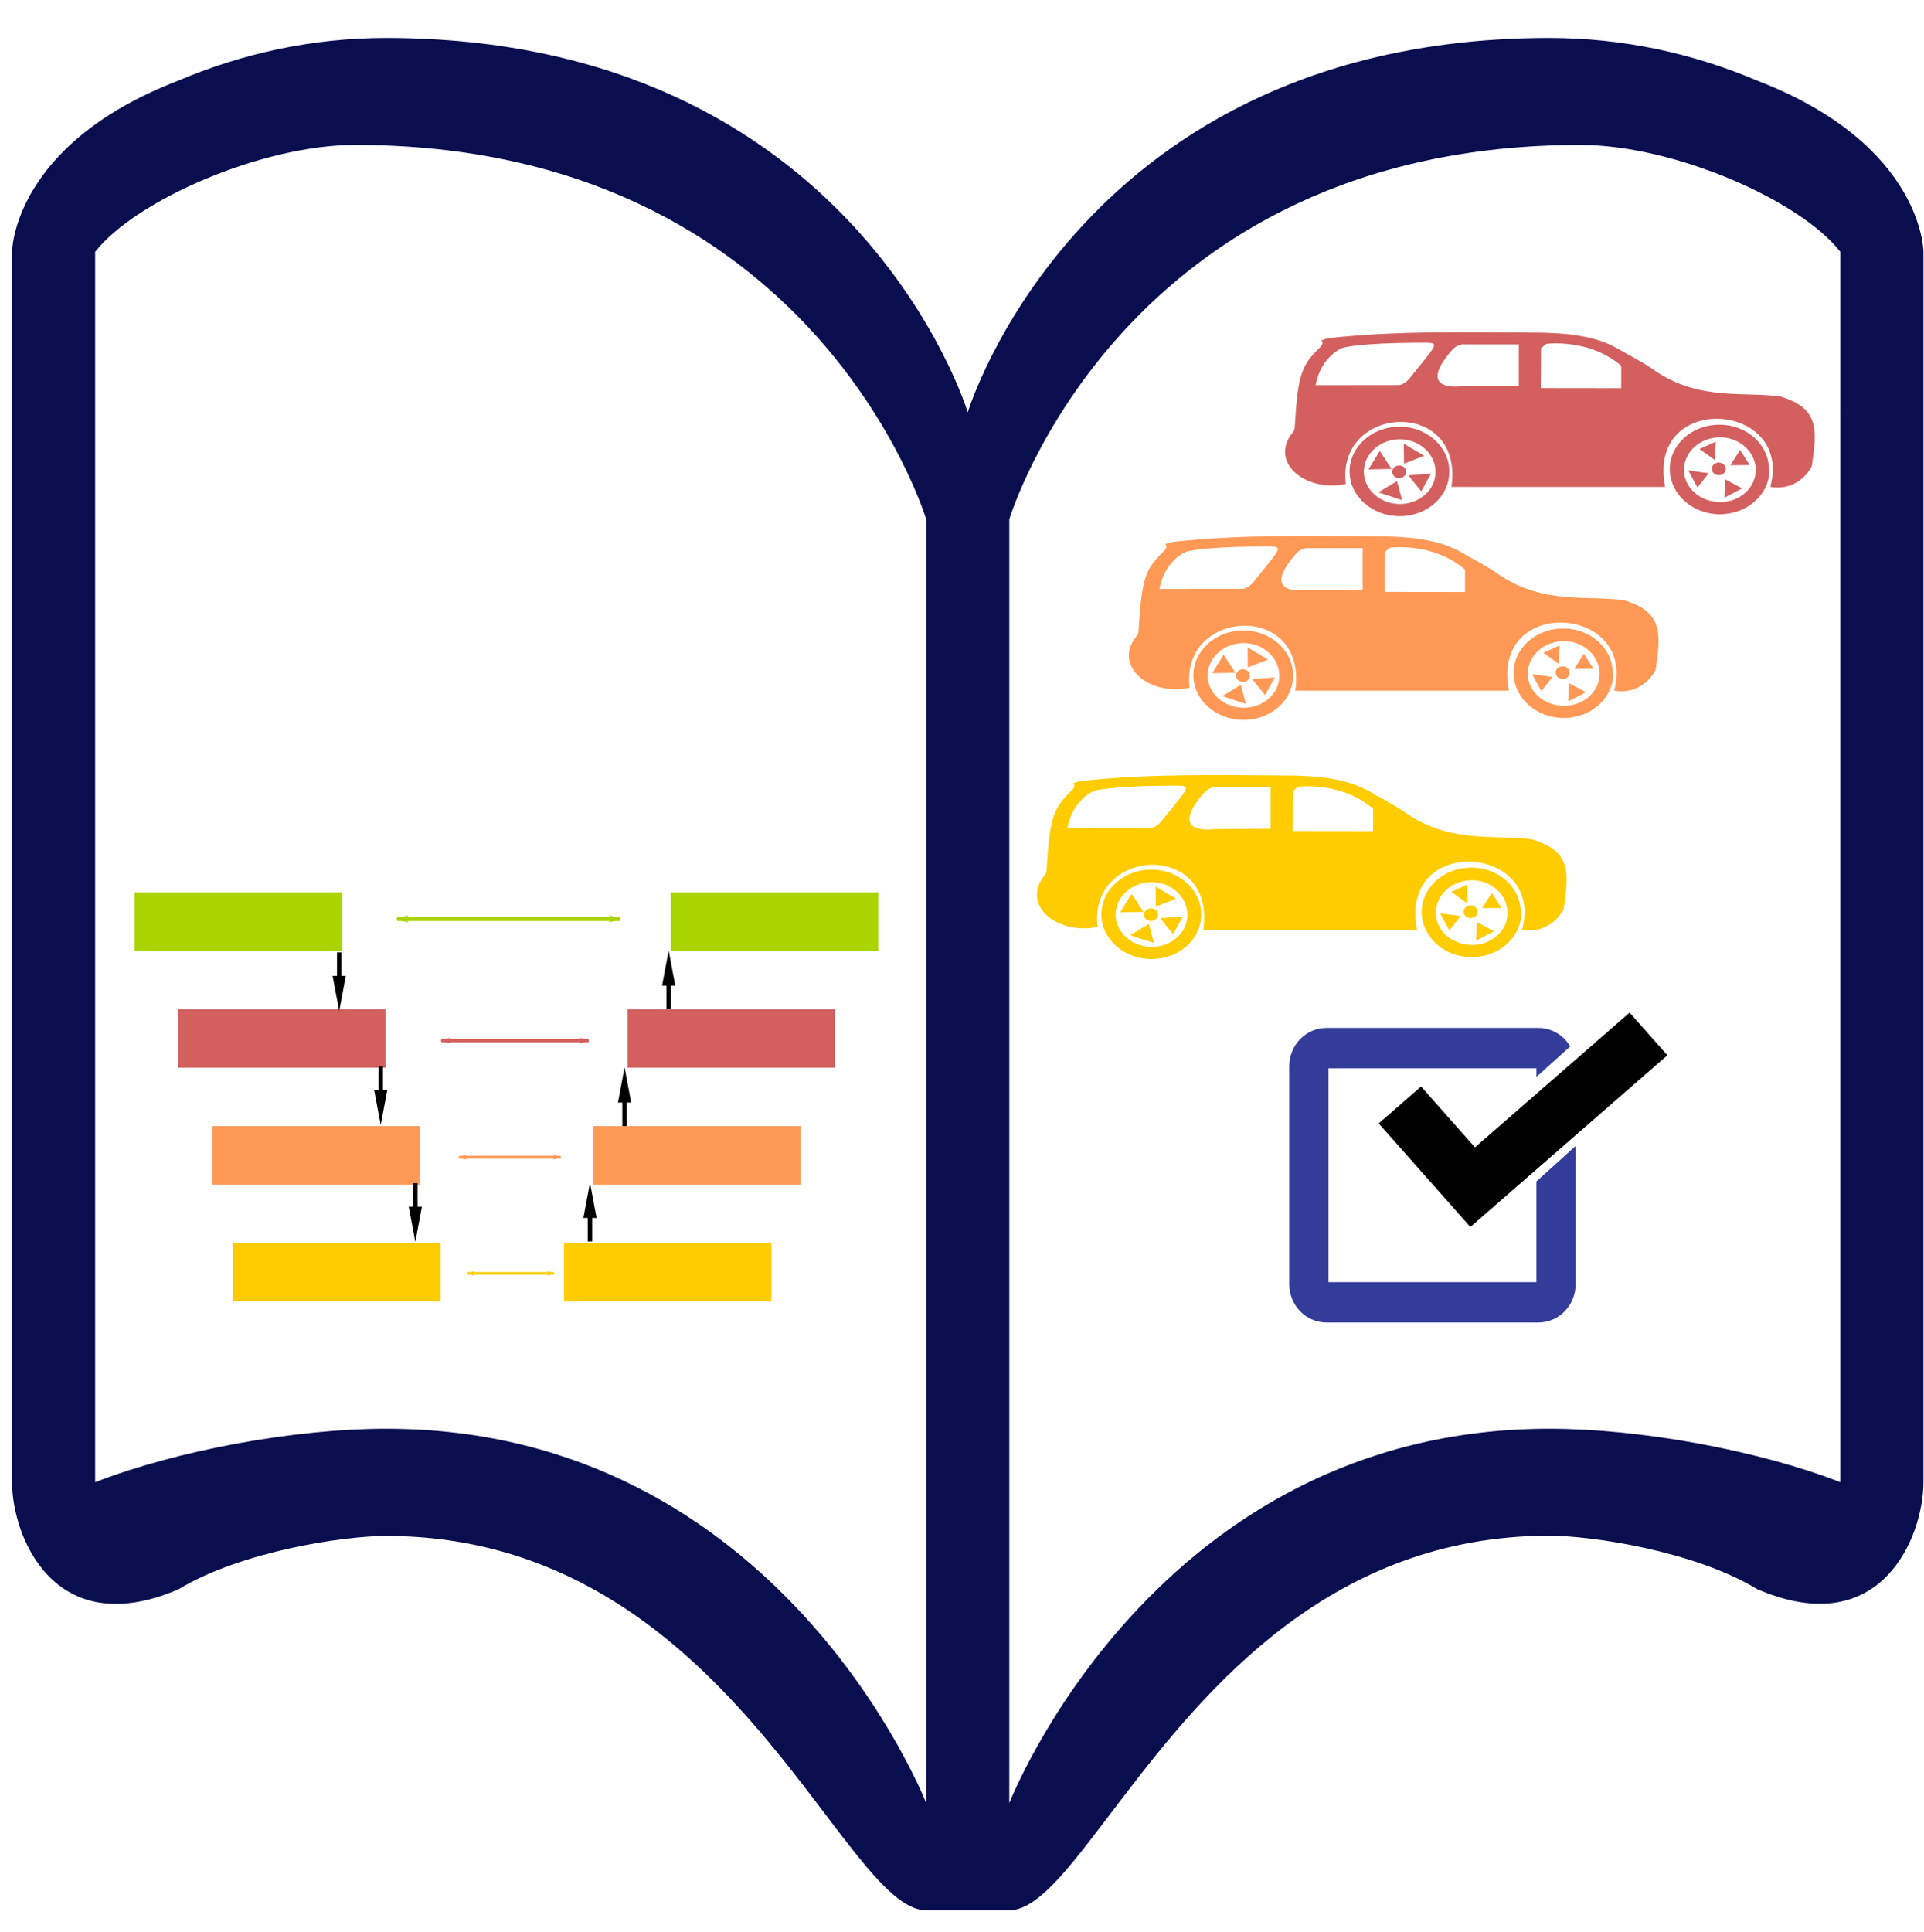 <?xml version="1.0" encoding="UTF-8" standalone="no"?>
<svg
   xmlns:osb="http://www.openswatchbook.org/uri/2009/osb"
   xmlns:dc="http://purl.org/dc/elements/1.1/"
   xmlns:cc="http://creativecommons.org/ns#"
   xmlns:rdf="http://www.w3.org/1999/02/22-rdf-syntax-ns#"
   xmlns:svg="http://www.w3.org/2000/svg"
   xmlns="http://www.w3.org/2000/svg"
   xmlns:sodipodi="http://sodipodi.sourceforge.net/DTD/sodipodi-0.dtd"
   xmlns:inkscape="http://www.inkscape.org/namespaces/inkscape"
   width="257mm"
   height="258mm"
   viewBox="0 0 257 258"
   version="1.1"
   id="svg8"
   inkscape:version="1.0.2-2 (e86c870879, 2021-01-15)"
   sodipodi:docname="Aspice_title.svg">
  <defs
     id="defs2">
    <inkscape:path-effect
       effect="powerstroke"
       id="path-effect2511"
       is_visible="true"
       offset_points="1,0.5"
       sort_points="true"
       interpolator_type="CubicBezierJohan"
       interpolator_beta="0.2"
       start_linecap_type="zerowidth"
       linejoin_type="extrp_arc"
       miter_limit="4"
       end_linecap_type="zerowidth"
       lpeversion="0"
       scale_width="1" />
    <inkscape:path-effect
       effect="spiro"
       id="path-effect2509"
       is_visible="true"
       lpeversion="0" />
    <inkscape:path-effect
       end_linecap_type="zerowidth"
       miter_limit="4"
       linejoin_type="extrp_arc"
       start_linecap_type="zerowidth"
       interpolator_beta="0.2"
       interpolator_type="CubicBezierJohan"
       sort_points="true"
       offset_points="5,0.5"
       is_visible="true"
       id="path-effect1370"
       effect="powerstroke"
       lpeversion="0"
       scale_width="1" />
    <inkscape:path-effect
       is_visible="true"
       id="path-effect1368"
       effect="spiro"
       lpeversion="0" />
    <marker
       inkscape:isstock="true"
       style="overflow:visible"
       id="Arrow1Lstart"
       refX="0"
       refY="0"
       orient="auto"
       inkscape:stockid="Arrow1Lstart">
      <path
         transform="matrix(0.8,0,0,0.8,10,0)"
         style="fill-rule:evenodd;stroke:#000000;stroke-width:1pt"
         d="M 0,0 5,-5 -12.5,0 5,5 Z"
         id="path1043" />
    </marker>
    <linearGradient
       id="linearGradient1039"
       inkscape:swatch="solid">
      <stop
         id="stop1037"
         offset="0"
         style="stop-color:#000000;stop-opacity:1;" />
    </linearGradient>
    <inkscape:path-effect
       end_linecap_type="zerowidth"
       miter_limit="4"
       linejoin_type="extrp_arc"
       start_linecap_type="zerowidth"
       interpolator_beta="0.2"
       interpolator_type="CubicBezierJohan"
       sort_points="true"
       offset_points="1,0.5"
       is_visible="true"
       id="path-effect2511-7"
       effect="powerstroke"
       lpeversion="0"
       scale_width="1" />
    <inkscape:path-effect
       is_visible="true"
       id="path-effect2509-8"
       effect="spiro"
       lpeversion="0" />
    <inkscape:path-effect
       end_linecap_type="zerowidth"
       miter_limit="4"
       linejoin_type="extrp_arc"
       start_linecap_type="zerowidth"
       interpolator_beta="0.2"
       interpolator_type="CubicBezierJohan"
       sort_points="true"
       offset_points="1,0.5"
       is_visible="true"
       id="path-effect2511-71"
       effect="powerstroke"
       lpeversion="0"
       scale_width="1" />
    <inkscape:path-effect
       is_visible="true"
       id="path-effect2509-7"
       effect="spiro"
       lpeversion="0" />
    <inkscape:path-effect
       end_linecap_type="zerowidth"
       miter_limit="4"
       linejoin_type="extrp_arc"
       start_linecap_type="zerowidth"
       interpolator_beta="0.2"
       interpolator_type="CubicBezierJohan"
       sort_points="true"
       offset_points="5,0.5"
       is_visible="true"
       id="path-effect1370-6"
       effect="powerstroke"
       lpeversion="0"
       scale_width="1" />
    <inkscape:path-effect
       is_visible="true"
       id="path-effect1368-0"
       effect="spiro"
       lpeversion="0" />
    <marker
       inkscape:isstock="true"
       style="overflow:visible"
       id="Arrow1Lstart-3"
       refX="0"
       refY="0"
       orient="auto"
       inkscape:stockid="Arrow1Lstart">
      <path
         transform="matrix(0.8,0,0,0.8,10,0)"
         style="fill-rule:evenodd;stroke:#000000;stroke-width:1pt"
         d="M 0,0 5,-5 -12.5,0 5,5 Z"
         id="path1043-8" />
    </marker>
    <inkscape:path-effect
       end_linecap_type="zerowidth"
       miter_limit="4"
       linejoin_type="extrp_arc"
       start_linecap_type="zerowidth"
       interpolator_beta="0.2"
       interpolator_type="CubicBezierJohan"
       sort_points="true"
       offset_points="1,0.5"
       is_visible="true"
       id="path-effect2511-8"
       effect="powerstroke"
       lpeversion="0"
       scale_width="1" />
    <inkscape:path-effect
       is_visible="true"
       id="path-effect2509-39"
       effect="spiro"
       lpeversion="0" />
    <inkscape:path-effect
       effect="powerstroke"
       id="path-effect2511-5"
       is_visible="true"
       offset_points="1,0.5"
       sort_points="true"
       interpolator_type="CubicBezierJohan"
       interpolator_beta="0.2"
       start_linecap_type="zerowidth"
       linejoin_type="extrp_arc"
       miter_limit="4"
       end_linecap_type="zerowidth"
       lpeversion="0"
       scale_width="1" />
    <inkscape:path-effect
       effect="spiro"
       id="path-effect2509-3"
       is_visible="true"
       lpeversion="0" />
    <marker
       inkscape:isstock="true"
       style="overflow:visible"
       id="Arrow1Lstart-1"
       refX="0.0"
       refY="0.0"
       orient="auto"
       inkscape:stockid="Arrow1Lstart">
      <path
         transform="scale(0.8) translate(12.5,0)"
         style="fill-rule:evenodd;stroke:#000000;stroke-width:1.0pt"
         d="M 0.0,0.0 L 5.0,-5.0 L -12.5,0.0 L 5.0,5.0 L 0.0,0.0 z "
         id="path1043-4" />
    </marker>
    <linearGradient
       osb:paint="solid"
       id="linearGradient1039-2">
      <stop
         id="stop1037-9"
         offset="0"
         style="stop-color:#000000;stop-opacity:1;" />
    </linearGradient>
    <marker
       inkscape:isstock="true"
       style="overflow:visible"
       id="Arrow1Lstart-3-5"
       refX="0.0"
       refY="0.0"
       orient="auto"
       inkscape:stockid="Arrow1Lstart">
      <path
         transform="scale(0.8) translate(12.5,0)"
         style="fill-rule:evenodd;stroke:#000000;stroke-width:1.0pt"
         d="M 0.0,0.0 L 5.0,-5.0 L -12.5,0.0 L 5.0,5.0 L 0.0,0.0 z "
         id="path1043-8-4" />
    </marker>
    <inkscape:path-effect
       effect="spiro"
       id="path-effect22474"
       is_visible="true"
       lpeversion="1" />
    <inkscape:path-effect
       effect="spiro"
       id="path-effect22166"
       is_visible="true"
       lpeversion="1" />
    <inkscape:path-effect
       effect="spiro"
       id="path-effect21974"
       is_visible="true"
       lpeversion="1" />
    <marker
       style="overflow:visible;"
       id="Arrow1Lend"
       refX="0.0"
       refY="0.0"
       orient="auto"
       inkscape:stockid="Arrow1Lend"
       inkscape:isstock="true">
      <path
         transform="scale(0.8) rotate(180) translate(12.5,0)"
         style="fill-rule:evenodd;stroke:#aad400;stroke-width:1pt;stroke-opacity:1;fill:#aad400;fill-opacity:1"
         d="M 0.0,0.0 L 5.0,-5.0 L -12.5,0.0 L 5.0,5.0 L 0.0,0.0 z "
         id="path884" />
    </marker>
    <marker
       style="overflow:visible"
       id="Arrow1Lstart-2"
       refX="0.0"
       refY="0.0"
       orient="auto"
       inkscape:stockid="Arrow1Lstart"
       inkscape:isstock="true">
      <path
         transform="scale(0.8) translate(12.5,0)"
         style="fill-rule:evenodd;stroke:#aad400;stroke-width:1pt;stroke-opacity:1;fill:#aad400;fill-opacity:1"
         d="M 0.0,0.0 L 5.0,-5.0 L -12.5,0.0 L 5.0,5.0 L 0.0,0.0 z "
         id="path881" />
    </marker>
    <inkscape:path-effect
       effect="spiro"
       id="path-effect21755"
       is_visible="true"
       lpeversion="1" />
    <marker
       style="overflow:visible"
       id="Arrow1Lstart-6"
       refX="0"
       refY="0"
       orient="auto"
       inkscape:stockid="Arrow1Lstart"
       inkscape:isstock="true">
      <path
         transform="matrix(0.8,0,0,0.8,10,0)"
         style="fill:#d35f5f;fill-opacity:1;fill-rule:evenodd;stroke:#d35f5f;stroke-width:1pt;stroke-opacity:1"
         d="M 0,0 5,-5 -12.5,0 5,5 Z"
         id="path881-5" />
    </marker>
    <marker
       style="overflow:visible"
       id="Arrow1Lend-6"
       refX="0"
       refY="0"
       orient="auto"
       inkscape:stockid="Arrow1Lend"
       inkscape:isstock="true">
      <path
         transform="matrix(-0.8,0,0,-0.8,-10,0)"
         style="fill:#d35f5f;fill-opacity:1;fill-rule:evenodd;stroke:#d35f5f;stroke-width:1pt;stroke-opacity:1"
         d="M 0,0 5,-5 -12.5,0 5,5 Z"
         id="path884-3" />
    </marker>
    <marker
       style="overflow:visible"
       id="Arrow1Lstart-6-3"
       refX="0"
       refY="0"
       orient="auto"
       inkscape:stockid="Arrow1Lstart"
       inkscape:isstock="true">
      <path
         transform="matrix(0.8,0,0,0.8,10,0)"
         style="fill:#ff9955;fill-opacity:1;fill-rule:evenodd;stroke:#ff9955;stroke-width:1pt;stroke-opacity:1"
         d="M 0,0 5,-5 -12.5,0 5,5 Z"
         id="path881-5-0" />
    </marker>
    <marker
       style="overflow:visible"
       id="Arrow1Lend-6-8"
       refX="0"
       refY="0"
       orient="auto"
       inkscape:stockid="Arrow1Lend"
       inkscape:isstock="true">
      <path
         transform="matrix(-0.8,0,0,-0.8,-10,0)"
         style="fill:#ff9955;fill-opacity:1;fill-rule:evenodd;stroke:#ff9955;stroke-width:1pt;stroke-opacity:1"
         d="M 0,0 5,-5 -12.5,0 5,5 Z"
         id="path884-3-3" />
    </marker>
    <marker
       style="overflow:visible"
       id="Arrow1Lstart-6-3-5"
       refX="0"
       refY="0"
       orient="auto"
       inkscape:stockid="Arrow1Lstart"
       inkscape:isstock="true">
      <path
         transform="matrix(0.8,0,0,0.8,10,0)"
         style="fill:#ffcc00;fill-opacity:1;fill-rule:evenodd;stroke:#ffcc00;stroke-width:1pt;stroke-opacity:1"
         d="M 0,0 5,-5 -12.5,0 5,5 Z"
         id="path881-5-0-1" />
    </marker>
    <marker
       style="overflow:visible"
       id="Arrow1Lend-6-8-1"
       refX="0"
       refY="0"
       orient="auto"
       inkscape:stockid="Arrow1Lend"
       inkscape:isstock="true">
      <path
         transform="matrix(-0.8,0,0,-0.8,-10,0)"
         style="fill:#ffcc00;fill-opacity:1;fill-rule:evenodd;stroke:#ffcc00;stroke-width:1pt;stroke-opacity:1"
         d="M 0,0 5,-5 -12.5,0 5,5 Z"
         id="path884-3-3-9" />
    </marker>
  </defs>
  <sodipodi:namedview
     id="base"
     pagecolor="#ffffff"
     bordercolor="#666666"
     borderopacity="1.0"
     inkscape:pageopacity="0.0"
     inkscape:pageshadow="2"
     inkscape:zoom="0.35"
     inkscape:cx="400"
     inkscape:cy="560"
     inkscape:document-units="mm"
     inkscape:current-layer="layer1"
     inkscape:document-rotation="0"
     showgrid="false"
     inkscape:window-width="2560"
     inkscape:window-height="1336"
     inkscape:window-x="-8"
     inkscape:window-y="-8"
     inkscape:window-maximized="1" />
  <g
     inkscape:label="Vrstva 1"
     inkscape:groupmode="layer"
     id="layer1">
    <g
       id="g1082"
       transform="matrix(0.072,0,0,0.065,137.977,83.293)"
       style="fill:#ffcc00;fill-opacity:1">
      <path
         id="path1065"
         d="M 316,629 C 340,445 102,459 120,623 46,641 -25,578 23,515 c 1.9,-2.5 2.3,-6.7 2.3,-10 6.3,-112 13,-126 49,-165 3,-4.8 3.9,-8.7 0.2,-12 5.7,-1.7 11,-4.5 17,-5 124,-15 257,-12 372,-11 100,-0.43 138,17 172,40 20,12 40,24 59,39 82,61 162,42 231,52 73,24 69,68 59,144 -20,38 -50,47 -77,42 43,-176 -230,-197 -195,0 z M 65,420 c 53,0 154,-0.2 154,-0.2 0,0 8.4,-0.62 18,-12 52,-72 59,-75 29,-75 -127,-0.052 -153,11 -153,11 0,0 -39,17 -49,76 z m 566,6.2 v -46 c -60,-57 -139,-45 -139,-45 l -9.8,8.8 -0.4,82 z m -190,-90 -100,0.1 c 0,0 -13,-3 -25,13 -67,86 18,73 18,73 l 107,-1.1 z m -221,353 c -51,0 -93,-41 -93,-92 0.1,-51 42,-92 93,-92 50,0.2 92,41 92,92 0.4,51 -41,92 -92,92 z m 686,-96 c 0.1,51 -41,92 -92,92 -51,0 -92,-41 -93,-92 -0.1,-51 41,-92 92,-92 51,-0.1 92,41 92,92 z m -744,-0.056 21,-38 22,37 z m 53,24 9.4,39 -44,-16 z m 45,21 -24,-33 42,-3.3 z m -32,-57 -0.37,-41 38,25 z m -7.6,83 c 37,0 67,-30 66,-67 -0.3,-36 -30,-66 -66,-66 -37,0 -67,30 -67,67 0.3,36 30,66 67,66 z m 660,-71 c -0.2,-36 -30,-66 -66,-66 -37,0 -67,30 -67,67 0.2,37 30,66 68,66 36,-0.2 66,-30 65,-67 z m -57,20 32,19 -33,19 z m -51,17 -17,-35 38,5.7 z m 79,-77 18,31 -36,0.37 z m -45,-17 -1.3,38 -29,-23 z"
         inkscape:connector-curvature="0"
         style="fill:#ffcc00;fill-opacity:1" />
      <circle
         id="circle1067"
         r="13"
         cy="598"
         cx="219"
         style="fill:#ffcc00;fill-opacity:1" />
      <circle
         id="circle1069"
         r="13"
         cy="592"
         cx="812"
         style="fill:#ffcc00;fill-opacity:1" />
    </g>
    <g
       id="g1493"
       transform="translate(-18.143,91.47)">
      <g
         transform="matrix(0.617,0,0,0.612,184.29,28.946)"
         id="Calque_1">
        <polygon
           points="50.039,53.627 38.365,40.344 29.188,48.405 40.865,61.688 48.765,70.682 49.045,71 91.695,33.529 83.512,24.217 "
           id="polygon5" />
      </g>
      <g
         transform="matrix(0.524,0,0,0.539,183.283,38.535)"
         id="Calque_2"
         style="fill:#333c99;fill-opacity:1;stroke:#333c99;stroke-opacity:1">
        <path
           d="M 77,77 H 23 V 23 h 54 v 1.541 l 7.47,-6.547 C 82.856,15.586 80.116,14 77,14 H 23 c -4.97,0 -9,4.03 -9,9 v 54 c 0,4.969 4.03,9 9,9 h 54 c 4.971,0 9,-4.031 9,-9 V 43.857 l -9,7.907 z"
           inkscape:connector-curvature="0"
           id="path8"
           style="fill:#333c99;fill-opacity:1;stroke:#333c99;stroke-opacity:1" />
      </g>
    </g>
    <path
       d="m 256.925,197.957 c 0,7.143 -5.549,21.428 -22.197,14.285 -8.467,-5.131 -22.197,-7.143 -27.746,-7.143 -29.179,0 -45.904,20.422 -57.159,35.177 -6.357,8.316 -10.942,14.855 -15.006,14.855 -5.653,0 -0.052,0 -5.549,0 -5.497,0 0.104,0 -5.549,0 -11.281,0 -26.521,-49.999 -72.165,-49.999 -5.549,0 -19.279,2.012 -27.746,7.143 -16.648,7.109 -22.197,-7.176 -22.197,-14.319 0,-14.285 0,-134.772 0,-134.772 V 33.641 c 0,0 0,-14.285 22.119,-22.837 8.754,-3.722 18.106,-5.734 27.824,-5.734 62.604,0 77.715,49.999 77.715,49.999 0,0 15.11,-49.999 77.715,-49.999 9.718,0 19.07,2.012 27.824,5.734 22.119,8.551 22.119,22.837 22.119,22.837 V 63.184 c 0,-0.034 0,120.487 0,134.772 z M 123.719,69.354 c 0,0 -14.98,-49.999 -76.308,-49.999 -12.427,0 -29.335,7.411 -34.702,14.285 V 197.957 c 10.942,-4.259 26.704,-7.143 38.844,-7.143 52.73,0 72.165,49.999 72.165,49.999 z M 245.827,33.641 c -5.367,-6.908 -22.249,-14.285 -34.702,-14.285 -61.328,0 -76.308,49.999 -76.308,49.999 V 240.813 c 0,0 19.435,-49.999 72.165,-49.999 12.14,0 27.928,2.884 38.844,7.143 z"
       id="path354"
       style="stroke-width:0.296;fill:#090e4f;fill-opacity:1" />
    <rect
       style="fill:#ffcc00;fill-opacity:1;fill-rule:nonzero;stroke:none;stroke-width:0.146;stroke-linecap:round;stroke-linejoin:round;stroke-miterlimit:4;stroke-dasharray:none;stroke-dashoffset:0;stroke-opacity:1"
       id="rect2847-2"
       width="27.718"
       height="7.804"
       x="75.333"
       y="166.007" />
    <rect
       style="fill:#ff9955;fill-opacity:1;fill-rule:nonzero;stroke:none;stroke-width:0.146;stroke-linecap:round;stroke-linejoin:round;stroke-miterlimit:4;stroke-dasharray:none;stroke-dashoffset:0;stroke-opacity:1"
       id="rect2847-2-6"
       width="27.718"
       height="7.804"
       x="79.207"
       y="150.4" />
    <rect
       style="fill:#d35f5f;fill-opacity:1;fill-rule:nonzero;stroke:none;stroke-width:0.146;stroke-linecap:round;stroke-linejoin:round;stroke-miterlimit:4;stroke-dasharray:none;stroke-dashoffset:0;stroke-opacity:1"
       id="rect2847-2-3"
       width="27.718"
       height="7.804"
       x="83.826"
       y="134.793" />
    <rect
       style="fill:#aad400;fill-opacity:1;fill-rule:nonzero;stroke:none;stroke-width:0.146;stroke-linecap:round;stroke-linejoin:round;stroke-miterlimit:4;stroke-dasharray:none;stroke-dashoffset:0;stroke-opacity:1"
       id="rect2847-2-5"
       width="27.718"
       height="7.804"
       x="89.601"
       y="119.186" />
    <rect
       style="fill:#ffcc00;fill-opacity:1;fill-rule:nonzero;stroke:none;stroke-width:0.146;stroke-linecap:round;stroke-linejoin:round;stroke-miterlimit:4;stroke-dasharray:none;stroke-dashoffset:0;stroke-opacity:1"
       id="rect2847-2-56"
       width="27.718"
       height="7.804"
       x="-58.843"
       y="166.007"
       transform="scale(-1,1)" />
    <rect
       style="fill:#ff9955;fill-opacity:1;fill-rule:nonzero;stroke:none;stroke-width:0.146;stroke-linecap:round;stroke-linejoin:round;stroke-miterlimit:4;stroke-dasharray:none;stroke-dashoffset:0;stroke-opacity:1"
       id="rect2847-2-6-3"
       width="27.718"
       height="7.804"
       x="-56.109"
       y="150.4"
       transform="scale(-1,1)" />
    <rect
       style="fill:#d35f5f;fill-opacity:1;fill-rule:nonzero;stroke:none;stroke-width:0.146;stroke-linecap:round;stroke-linejoin:round;stroke-miterlimit:4;stroke-dasharray:none;stroke-dashoffset:0;stroke-opacity:1"
       id="rect2847-2-3-1"
       width="27.718"
       height="7.804"
       x="-51.489"
       y="134.793"
       transform="scale(-1,1)" />
    <rect
       style="fill:#aad400;fill-opacity:1;fill-rule:nonzero;stroke:none;stroke-width:0.146;stroke-linecap:round;stroke-linejoin:round;stroke-miterlimit:4;stroke-dasharray:none;stroke-dashoffset:0;stroke-opacity:1"
       id="rect2847-2-5-4"
       width="27.718"
       height="7.804"
       x="-45.714"
       y="119.186"
       transform="scale(-1,1)" />
    <g
       id="g2483-6-8"
       transform="matrix(0,0.008,-0.002,0,67.753,142.141)">
      <path
         id="path2481-5-1"
         d="M 33.7,8300.019 H 426.2 v -292.6 l 587.5,441 -587.5,441 v -292.6 H 33.7 Z"
         inkscape:connector-curvature="0" />
    </g>
    <g
       id="g2483-6-9"
       transform="matrix(0,0.008,-0.002,0,72.372,157.748)">
      <path
         id="path2481-5-7"
         d="M 33.7,8300.019 H 426.2 v -292.6 l 587.5,441 -587.5,441 v -292.6 H 33.7 Z"
         inkscape:connector-curvature="0" />
    </g>
    <g
       id="g2483-6-9-5"
       transform="matrix(0,-0.008,-0.002,0,95.701,166.072)">
      <path
         id="path2481-5-7-4"
         d="M 33.7,8300.019 H 426.2 v -292.6 l 587.5,441 -587.5,441 v -292.6 H 33.7 Z"
         inkscape:connector-curvature="0" />
    </g>
    <g
       id="g2483-6-9-5-8"
       transform="matrix(0,-0.008,-0.002,0,100.321,150.66)">
      <path
         id="path2481-5-7-4-3"
         d="M 33.7,8300.019 H 426.2 v -292.6 l 587.5,441 -587.5,441 v -292.6 H 33.7 Z"
         inkscape:connector-curvature="0" />
    </g>
    <g
       id="g2483-6-9-5-7"
       transform="matrix(0,-0.008,-0.002,0,106.215,135.053)">
      <path
         id="path2481-5-7-4-38"
         d="M 33.7,8300.019 H 426.2 v -292.6 l 587.5,441 -587.5,441 v -292.6 H 33.7 Z"
         inkscape:connector-curvature="0" />
    </g>
    <g
       id="g2483-6-9-5-7-2"
       transform="matrix(0,0.008,-0.002,0,62.208,126.929)">
      <path
         id="path2481-5-7-4-38-3"
         d="M 33.7,8300.019 H 426.2 v -292.6 l 587.5,441 -587.5,441 v -292.6 H 33.7 Z"
         inkscape:connector-curvature="0" />
    </g>
    <path
       style="fill:#aad400;fill-opacity:1;stroke:#aad400;stroke-width:0.568;stroke-linecap:butt;stroke-linejoin:miter;stroke-miterlimit:4;stroke-dasharray:none;stroke-opacity:1;marker-start:url(#Arrow1Lstart-2);marker-end:url(#Arrow1Lend)"
       d="M 53.046,122.727 H 82.835"
       id="path21753"
       inkscape:path-effect="#path-effect21755"
       inkscape:original-d="m 53.046059,122.72742 c 9.882319,-0.0326 19.859488,1.2e-4 29.788972,0" />
    <path
       style="fill:#d35f5f;fill-opacity:1;stroke:#d35f5f;stroke-width:0.461;stroke-linecap:butt;stroke-linejoin:miter;stroke-miterlimit:4;stroke-dasharray:none;stroke-opacity:1;marker-start:url(#Arrow1Lstart-6);marker-end:url(#Arrow1Lend-6)"
       d="M 58.947,138.975 H 78.616"
       id="path21753-5"
       inkscape:path-effect="#path-effect21974"
       inkscape:original-d="m 58.946732,138.97529 c 6.525087,-0.0327 13.11281,1.1e-4 19.669052,0" />
    <path
       style="fill:#ff9955;fill-opacity:1;stroke:#ff9955;stroke-width:0.383;stroke-linecap:butt;stroke-linejoin:miter;stroke-miterlimit:4;stroke-dasharray:none;stroke-opacity:1;marker-start:url(#Arrow1Lstart-6-3);marker-end:url(#Arrow1Lend-6-8)"
       d="M 61.31,154.552 H 74.874"
       id="path21753-5-7"
       inkscape:path-effect="#path-effect22166"
       inkscape:original-d="m 61.309989,154.55246 c 4.499841,-0.0327 9.042875,1.2e-4 13.564196,0" />
    <path
       style="fill:#ffcc00;fill-opacity:1;stroke:#ffcc00;stroke-width:0.354;stroke-linecap:butt;stroke-linejoin:miter;stroke-miterlimit:4;stroke-dasharray:none;stroke-opacity:1;marker-start:url(#Arrow1Lstart-6-3-5);marker-end:url(#Arrow1Lend-6-8-1)"
       d="M 62.45,170.072 H 74.024"
       id="path21753-5-7-7"
       inkscape:path-effect="#path-effect22474"
       inkscape:original-d="m 62.449828,170.07208 c 3.839638,-0.0327 7.716116,1.1e-4 11.574078,0" />
    <g
       id="g1082-4"
       transform="matrix(0.072,0,0,0.065,150.262,51.357)"
       style="fill:#ff9955;fill-opacity:1">
      <path
         id="path1065-0"
         d="M 316,629 C 340,445 102,459 120,623 46,641 -25,578 23,515 c 1.9,-2.5 2.3,-6.7 2.3,-10 6.3,-112 13,-126 49,-165 3,-4.8 3.9,-8.7 0.2,-12 5.7,-1.7 11,-4.5 17,-5 124,-15 257,-12 372,-11 100,-0.43 138,17 172,40 20,12 40,24 59,39 82,61 162,42 231,52 73,24 69,68 59,144 -20,38 -50,47 -77,42 43,-176 -230,-197 -195,0 z M 65,420 c 53,0 154,-0.2 154,-0.2 0,0 8.4,-0.62 18,-12 52,-72 59,-75 29,-75 -127,-0.052 -153,11 -153,11 0,0 -39,17 -49,76 z m 566,6.2 v -46 c -60,-57 -139,-45 -139,-45 l -9.8,8.8 -0.4,82 z m -190,-90 -100,0.1 c 0,0 -13,-3 -25,13 -67,86 18,73 18,73 l 107,-1.1 z m -221,353 c -51,0 -93,-41 -93,-92 0.1,-51 42,-92 93,-92 50,0.2 92,41 92,92 0.4,51 -41,92 -92,92 z m 686,-96 c 0.1,51 -41,92 -92,92 -51,0 -92,-41 -93,-92 -0.1,-51 41,-92 92,-92 51,-0.1 92,41 92,92 z m -744,-0.056 21,-38 22,37 z m 53,24 9.4,39 -44,-16 z m 45,21 -24,-33 42,-3.3 z m -32,-57 -0.37,-41 38,25 z m -7.6,83 c 37,0 67,-30 66,-67 -0.3,-36 -30,-66 -66,-66 -37,0 -67,30 -67,67 0.3,36 30,66 67,66 z m 660,-71 c -0.2,-36 -30,-66 -66,-66 -37,0 -67,30 -67,67 0.2,37 30,66 68,66 36,-0.2 66,-30 65,-67 z m -57,20 32,19 -33,19 z m -51,17 -17,-35 38,5.7 z m 79,-77 18,31 -36,0.37 z m -45,-17 -1.3,38 -29,-23 z"
         inkscape:connector-curvature="0"
         style="fill:#ff9955;fill-opacity:1" />
      <circle
         id="circle1067-9"
         r="13"
         cy="598"
         cx="219"
         style="fill:#ff9955;fill-opacity:1" />
      <circle
         id="circle1069-7"
         r="13"
         cy="592"
         cx="812"
         style="fill:#ff9955;fill-opacity:1" />
    </g>
    <g
       id="g1082-3"
       transform="matrix(0.072,0,0,0.065,171.126,24.143)"
       style="fill:#d35f5f;fill-opacity:1">
      <path
         id="path1065-8"
         d="M 316,629 C 340,445 102,459 120,623 46,641 -25,578 23,515 c 1.9,-2.5 2.3,-6.7 2.3,-10 6.3,-112 13,-126 49,-165 3,-4.8 3.9,-8.7 0.2,-12 5.7,-1.7 11,-4.5 17,-5 124,-15 257,-12 372,-11 100,-0.43 138,17 172,40 20,12 40,24 59,39 82,61 162,42 231,52 73,24 69,68 59,144 -20,38 -50,47 -77,42 43,-176 -230,-197 -195,0 z M 65,420 c 53,0 154,-0.2 154,-0.2 0,0 8.4,-0.62 18,-12 52,-72 59,-75 29,-75 -127,-0.052 -153,11 -153,11 0,0 -39,17 -49,76 z m 566,6.2 v -46 c -60,-57 -139,-45 -139,-45 l -9.8,8.8 -0.4,82 z m -190,-90 -100,0.1 c 0,0 -13,-3 -25,13 -67,86 18,73 18,73 l 107,-1.1 z m -221,353 c -51,0 -93,-41 -93,-92 0.1,-51 42,-92 93,-92 50,0.2 92,41 92,92 0.4,51 -41,92 -92,92 z m 686,-96 c 0.1,51 -41,92 -92,92 -51,0 -92,-41 -93,-92 -0.1,-51 41,-92 92,-92 51,-0.1 92,41 92,92 z m -744,-0.056 21,-38 22,37 z m 53,24 9.4,39 -44,-16 z m 45,21 -24,-33 42,-3.3 z m -32,-57 -0.37,-41 38,25 z m -7.6,83 c 37,0 67,-30 66,-67 -0.3,-36 -30,-66 -66,-66 -37,0 -67,30 -67,67 0.3,36 30,66 67,66 z m 660,-71 c -0.2,-36 -30,-66 -66,-66 -37,0 -67,30 -67,67 0.2,37 30,66 68,66 36,-0.2 66,-30 65,-67 z m -57,20 32,19 -33,19 z m -51,17 -17,-35 38,5.7 z m 79,-77 18,31 -36,0.37 z m -45,-17 -1.3,38 -29,-23 z"
         inkscape:connector-curvature="0"
         style="fill:#d35f5f;fill-opacity:1" />
      <circle
         id="circle1067-3"
         r="13"
         cy="598"
         cx="219"
         style="fill:#d35f5f;fill-opacity:1" />
      <circle
         id="circle1069-5"
         r="13"
         cy="592"
         cx="812"
         style="fill:#d35f5f;fill-opacity:1" />
    </g>
  </g>
</svg>
